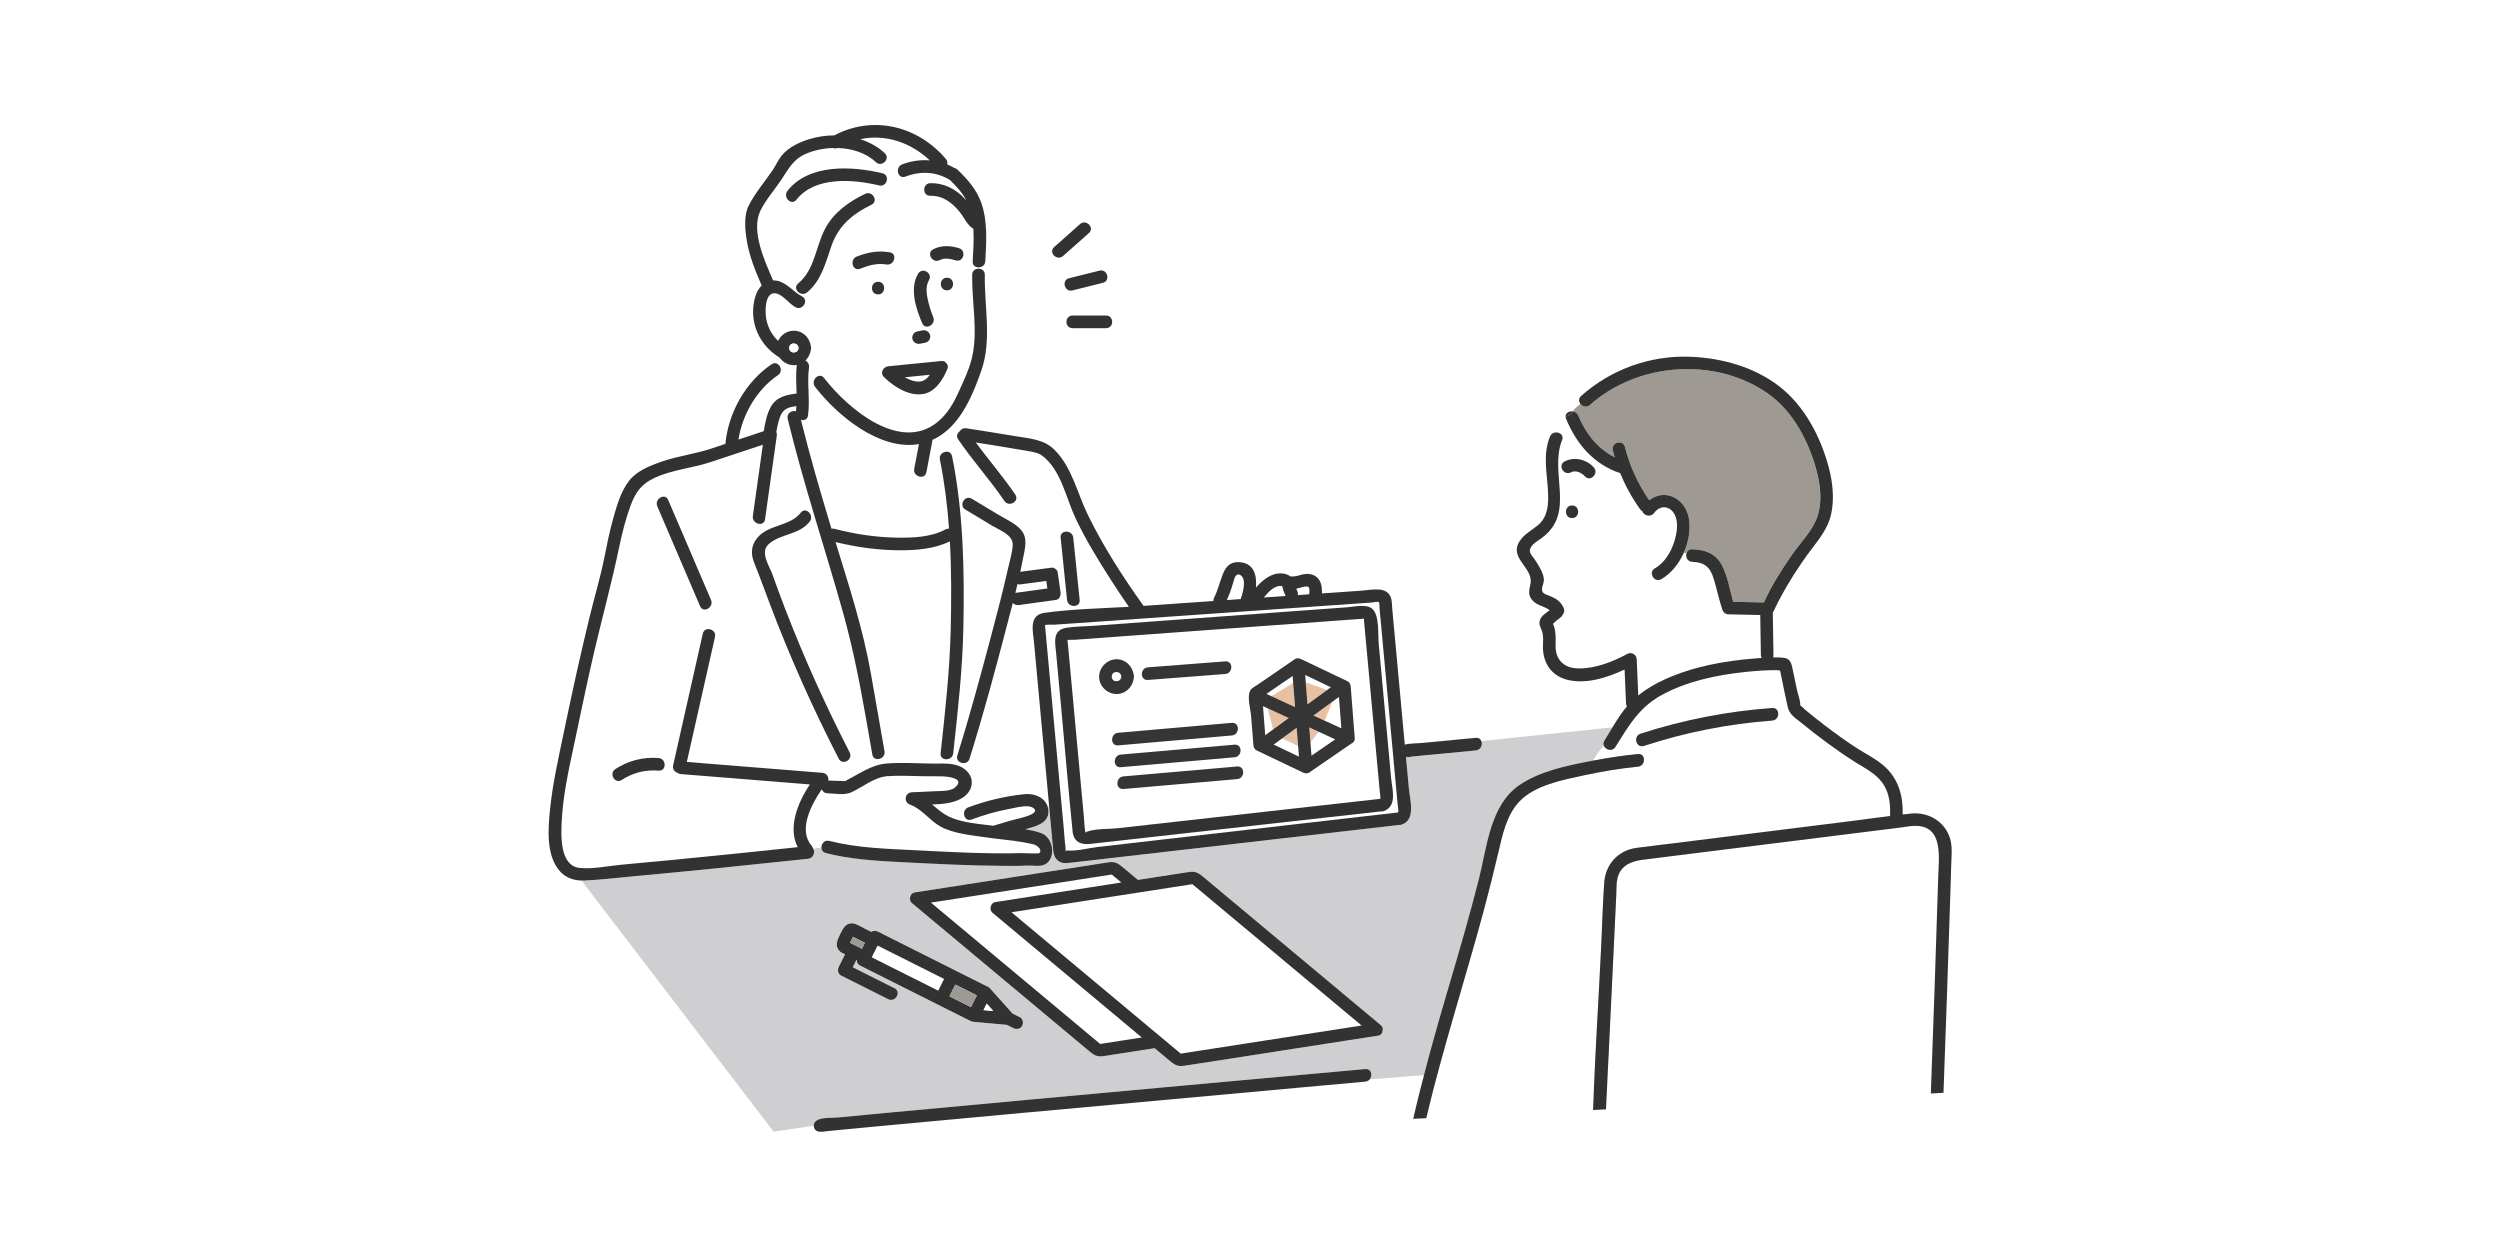 <svg width="300" height="150" viewBox="0 0 300 150" fill="none" xmlns="http://www.w3.org/2000/svg">
<rect width="300" height="150" fill="white"/>
<g clip-path="url(#clip0_1_1600)">
<path d="M119.083 109.519C118.669 109.173 118.871 108.338 119.416 108.254C123.241 107.661 127.066 107.068 130.888 106.472C132.112 106.282 133.337 106.091 134.561 105.899L133.415 104.942C132.577 105.073 131.736 105.202 130.898 105.333C124.503 106.325 118.106 107.32 111.711 108.312C112.208 108.729 112.708 109.145 113.205 109.562C119.477 114.801 125.748 120.037 132.019 125.275C132.857 125.144 133.698 125.015 134.536 124.884C135.361 124.755 136.19 124.626 137.015 124.5C137.008 124.495 137.002 124.49 136.995 124.482C131.024 119.496 125.053 114.508 119.083 109.522V109.519Z" fill="white"/>
<path d="M121.852 71.148C123.13 70.971 124.407 70.792 125.682 70.615C125.639 70.315 125.596 70.017 125.553 69.716C124.513 69.855 123.473 69.994 122.43 70.133C122.299 70.15 122.188 70.135 122.094 70.1C122.011 70.451 121.925 70.802 121.839 71.153C121.845 71.153 121.847 71.153 121.852 71.15V71.148Z" fill="white"/>
<path d="M101.423 93.743C101.165 93.773 101.266 93.887 101.423 93.743V93.743Z" fill="#9393A0"/>
<path d="M108.57 45.273C108.984 45.507 109.418 45.689 109.86 45.762C110.686 45.899 111.143 45.57 111.582 44.975L108.57 45.273Z" fill="white"/>
<path d="M154.278 71.514C154.127 71.211 154.001 70.895 153.93 70.562C153.92 70.516 153.864 70.385 153.857 70.33C153.781 70.332 153.579 70.307 153.523 70.314C152.789 70.398 152.158 71.097 151.655 71.695C152.529 71.635 153.402 71.574 154.278 71.511V71.514Z" fill="white"/>
<path d="M155.657 70.89C155.755 71.075 155.77 71.251 155.733 71.413C155.993 71.395 156.253 71.377 156.513 71.357C156.712 71.342 156.914 71.329 157.114 71.314C157.114 71.294 157.108 71.274 157.111 71.254C157.126 70.936 157.24 70.365 156.798 70.375C156.366 70.385 155.972 70.564 155.551 70.645C155.581 70.729 155.614 70.812 155.657 70.89Z" fill="white"/>
<path d="M119.204 99.088C119.845 98.898 120.486 98.706 121.125 98.512C121.973 98.257 123.109 98.098 123.884 97.661C124.584 97.267 124.038 96.82 123.425 96.762C122.645 96.689 121.66 96.974 120.895 97.118C119.423 97.394 118 97.82 116.598 98.343C116.03 98.555 115.667 98.075 115.684 97.598C115.061 97.623 114.483 97.838 113.877 97.994C115.427 98.739 117.532 98.878 119.204 99.09V99.088Z" fill="white"/>
<path d="M92.597 43.707C93.407 43.172 94.157 44.477 93.354 45.018C90.847 46.704 89.07 49.739 88.621 52.743C89.63 52.407 90.64 52.074 91.648 51.738C91.819 50.738 92.014 49.693 92.506 48.804C93.16 47.628 94.352 47.376 95.591 47.219C95.558 46.078 95.475 44.932 95.619 43.793C95.483 43.816 95.341 43.826 95.192 43.821C94.523 43.796 93.922 43.437 93.556 42.91C93.488 42.869 93.422 42.824 93.354 42.781C92.991 43.048 92.716 43.334 92.594 43.705L92.597 43.707Z" fill="white"/>
<path d="M116.725 31.36C116.798 30.092 116.889 28.759 116.805 27.456C116.104 27.06 115.687 26.086 115.2 25.477C114.286 24.334 113.162 23.453 111.635 23.493C110.984 23.511 110.769 22.839 110.989 22.387C110.572 22.377 110.148 22.412 109.764 22.412V23.927C108.191 23.253 106.22 22.38 104.735 23.442C105.041 23.771 105.094 24.321 104.579 24.571C102.339 25.657 100.643 27.05 99.792 29.456C99.073 31.496 98.593 33.649 96.848 35.088C96.603 35.29 96.323 35.311 96.083 35.225C96.04 35.28 95.998 35.338 95.96 35.399C96.053 35.457 96.147 35.515 96.242 35.563C97.111 36.01 96.343 37.318 95.477 36.871C94.715 36.477 93.897 35.285 93.056 35.194C91.761 35.056 91.809 37.361 91.941 38.179C92.115 39.277 92.637 40.203 93.382 40.908C93.713 40.196 94.432 39.686 95.26 39.686C96.346 39.686 97.146 40.504 97.305 41.516C97.326 41.589 97.336 41.668 97.331 41.756C97.336 41.844 97.323 41.923 97.305 41.996C97.227 42.488 97 42.932 96.659 43.261C96.932 43.415 97.141 43.708 97.088 44.094C96.826 46.007 97.232 47.941 96.967 49.862C96.899 50.352 96.487 50.486 96.116 50.373C97.171 54.672 98.419 58.921 99.694 63.162C99.721 63.256 99.752 63.352 99.779 63.445C99.885 63.422 100.002 63.422 100.13 63.455C102.582 64.091 105.094 64.478 107.628 64.515C109.557 64.543 111.723 64.475 113.458 63.531C113.607 63.45 113.753 63.425 113.889 63.437C113.685 60.64 113.344 57.863 112.791 55.149C112.71 54.758 112.912 54.46 113.19 54.311C112.867 53.725 112.453 53.195 111.935 52.763C111.915 52.773 111.898 52.783 111.877 52.791C111.877 52.847 111.875 52.907 111.862 52.968C111.627 54.202 111.393 55.437 111.158 56.671C110.976 57.628 109.517 57.222 109.696 56.267C109.885 55.275 110.075 54.283 110.262 53.294C105.573 54.111 100.471 49.88 97.803 46.431C97.214 45.669 98.277 44.591 98.873 45.361C101.741 49.07 108.343 54.705 112.915 50.272C113.836 49.38 114.468 48.28 114.99 47.123C115.578 45.828 116.217 44.518 116.576 43.134C117.409 39.918 116.593 36.265 116.649 32.975C116.664 32.137 117.78 32.021 118.085 32.624V31.776C117.699 32.306 116.667 32.175 116.715 31.367L116.725 31.36ZM110.168 32.852C110.663 32.011 111.973 32.773 111.476 33.617C110.984 34.455 111.226 35.566 111.456 36.452C111.562 36.863 111.693 37.27 111.839 37.669C111.88 37.775 112.057 38.206 111.981 38.035C112.37 38.921 111.064 39.691 110.673 38.8C109.908 37.058 109.123 34.624 110.168 32.852ZM110.029 39.782C110.244 39.739 110.459 39.696 110.673 39.65C111.09 39.567 111.471 39.767 111.605 40.181C111.723 40.552 111.466 41.034 111.075 41.112C110.86 41.155 110.645 41.198 110.431 41.243C110.014 41.327 109.633 41.127 109.499 40.713C109.378 40.342 109.638 39.86 110.029 39.782ZM102.814 30.789C104.147 30.266 105.351 30.047 106.775 30.279C107.737 30.436 107.325 31.895 106.371 31.741C105.233 31.556 104.268 31.839 103.215 32.251C102.307 32.607 101.915 31.142 102.811 30.789H102.814ZM105.369 33.813C106.346 33.813 106.343 35.328 105.369 35.328C104.394 35.328 104.394 33.813 105.369 33.813ZM113.685 44.283C113.137 45.598 112.193 47.123 110.65 47.305C108.972 47.502 107.217 46.376 106.073 45.248C105.571 44.753 105.985 44.016 106.608 43.955C108.724 43.745 110.84 43.536 112.955 43.326C113.246 43.298 113.448 43.415 113.564 43.594C113.733 43.753 113.809 43.99 113.688 44.286L113.685 44.283ZM113.635 34.841C112.657 34.841 112.66 33.326 113.635 33.326C114.609 33.326 114.609 34.841 113.635 34.841ZM114.68 31.241C114.059 31.052 113.364 30.905 112.756 31.213C111.887 31.655 111.123 30.347 111.991 29.905C112.978 29.403 114.043 29.464 115.081 29.779C116.013 30.062 115.614 31.524 114.677 31.241H114.68Z" fill="white"/>
<path d="M95.78 34.016C97.77 32.372 97.861 29.653 98.992 27.487C100.032 25.493 101.837 24.22 103.816 23.261C104.177 23.084 104.521 23.208 104.738 23.44C106.22 22.377 108.194 23.251 109.767 23.925V22.41C110.153 22.41 110.575 22.375 110.991 22.385C111.1 22.16 111.314 21.986 111.638 21.976C113.215 21.935 114.586 22.619 115.679 23.733C115.785 23.841 115.889 23.955 115.99 24.071C115.5 23.137 114.783 22.355 114.016 21.612C112.382 20.577 110.441 20.491 108.658 21.188C107.75 21.544 107.358 20.08 108.255 19.726C109.315 19.312 110.459 19.148 111.577 19.242C109.269 17.058 106.225 16.058 103.226 16.699C104.331 17.048 105.354 17.601 106.182 18.381C106.891 19.052 105.818 20.12 105.111 19.451C103.922 18.328 102.216 17.8 100.494 17.755C100.305 17.83 100.12 17.823 99.964 17.755C98.747 17.79 97.548 18.06 96.538 18.53C95.129 19.186 94.546 20.41 93.718 21.632C92.925 22.806 91.877 24 91.259 25.273C90.087 27.681 91.766 31.309 92.733 33.546C92.748 33.581 92.756 33.617 92.766 33.652C94.043 33.579 94.932 34.743 95.96 35.394C95.998 35.334 96.04 35.276 96.083 35.22C95.594 35.046 95.273 34.43 95.778 34.013L95.78 34.016ZM94.498 22.9C97.078 19.623 102.264 19.923 105.894 20.792C106.843 21.019 106.439 22.478 105.493 22.253C102.365 21.506 97.805 21.133 95.568 23.97C94.965 24.735 93.9 23.657 94.498 22.9Z" fill="white"/>
<path d="M114.091 75.591C114.177 72.087 114.187 68.514 113.991 64.957C112.173 65.863 110.024 66.03 108.027 66.03C105.419 66.03 102.806 65.664 100.272 65.045C101.872 70.251 103.579 75.49 104.518 80.844C105.061 83.945 105.606 87.045 106.149 90.143C106.222 90.564 105.977 90.88 105.667 91.016C105.702 91.248 105.715 91.483 105.717 91.716C105.917 91.675 106.121 91.64 106.333 91.622C108.189 91.466 110.103 91.615 111.963 91.627C112.372 91.63 112.804 91.617 113.233 91.625C113.274 91.44 113.306 91.264 113.344 91.079C113.059 91.004 112.837 90.776 112.877 90.385C113.41 85.475 113.965 80.526 114.086 75.586L114.091 75.591Z" fill="white"/>
<path d="M97.656 135.081C97.661 134.715 97.896 134.483 98.212 134.352C98.855 134.081 99.88 134.165 100.559 134.099C102.511 133.91 104.46 133.725 106.412 133.544C118.164 132.443 129.916 131.373 141.67 130.302C149.057 129.628 156.447 128.956 163.837 128.287C164.498 128.227 164.702 128.906 164.468 129.376C164.44 129.431 164.407 129.484 164.367 129.532L199.949 126.702V86.606L177.76 88.924C177.937 89.355 177.714 90.002 177.096 90.06C175.127 90.244 173.16 90.428 171.193 90.62C170.595 90.678 169.997 90.736 169.396 90.797C169.179 90.82 168.525 90.994 168.994 90.784C168.898 90.827 168.805 90.845 168.717 90.852C168.833 92.102 168.946 93.354 169.062 94.604C169.189 95.975 169.939 98.396 168.184 98.964C168.083 98.997 167.99 99.004 167.901 98.999C167.666 99.027 167.429 99.052 167.194 99.08C156.018 100.365 144.841 101.65 133.665 102.935C131.946 103.132 130.226 103.332 128.507 103.528C127.989 103.589 127.517 103.657 127.04 103.344C126.442 102.953 126.407 102.289 126.348 101.655C126.197 100.024 126.048 98.393 125.897 96.763C125.838 96.785 125.785 96.803 125.732 96.818C125.78 96.977 125.808 97.146 125.816 97.331C125.876 98.853 124.172 99.171 123.041 99.519C123.041 99.519 123.039 99.519 123.036 99.519C123.7 99.62 124.346 99.757 124.942 99.971C125.783 100.274 126.23 101.158 126.265 102.019C126.298 102.834 125.899 103.682 125.036 103.857C124.458 103.973 123.794 103.829 123.198 103.867C122.185 103.93 121.16 103.902 120.145 103.897C116.083 103.877 112.029 103.647 107.974 103.445C104.985 103.296 102.029 103.104 99.113 102.367C98.732 102.271 98.573 101.976 98.578 101.673C98.252 101.718 97.924 101.781 97.606 101.837C97.84 102.261 97.628 102.981 96.977 103.051C89.948 103.804 82.915 104.523 75.876 105.167C73.97 105.341 72.049 105.576 70.138 105.662C70.017 105.667 69.898 105.667 69.779 105.662L92.832 135.798L97.661 135.084L97.656 135.081ZM109.749 107.093C113.574 106.5 117.399 105.907 121.221 105.311C125.149 104.7 129.075 104.081 133.003 103.481C133.753 103.367 134.127 103.566 134.687 104.036C135.306 104.553 135.927 105.071 136.545 105.589C138.588 105.27 140.628 104.952 142.67 104.642C143.42 104.528 143.794 104.728 144.354 105.197C145.495 106.149 146.634 107.101 147.775 108.055C153.746 113.041 159.716 118.03 165.687 123.016C165.945 123.231 165.982 123.498 165.897 123.73C165.871 123.996 165.705 124.228 165.354 124.281C161.529 124.874 157.704 125.467 153.882 126.063C149.954 126.674 146.028 127.293 142.1 127.894C141.35 128.007 140.976 127.808 140.416 127.338L138.558 125.786C136.515 126.104 134.475 126.422 132.433 126.732C131.683 126.846 131.309 126.646 130.749 126.177C129.608 125.225 128.469 124.273 127.328 123.319C121.357 118.333 115.387 113.344 109.416 108.358C109.002 108.012 109.204 107.177 109.749 107.093ZM100.819 112.115C101.125 111.504 101.428 110.784 102.251 110.804C102.753 110.817 103.306 111.203 103.74 111.423C104.008 111.557 104.276 111.691 104.541 111.824C104.776 111.67 105.104 111.67 105.356 111.797C108.467 113.359 111.579 114.92 114.69 116.482C115.927 117.103 117.166 117.724 118.403 118.345C118.504 118.368 118.605 118.424 118.699 118.507C118.762 118.552 118.815 118.606 118.855 118.669C119.739 119.656 120.62 120.64 121.504 121.627C121.799 121.776 122.092 121.923 122.387 122.072C122.766 122.261 122.842 122.764 122.66 123.107C122.461 123.483 121.978 123.556 121.625 123.38C121.357 123.246 121.09 123.112 120.822 122.978C119.497 122.859 118.174 122.741 116.848 122.622C116.818 122.62 116.79 122.61 116.762 122.605C116.659 122.592 116.558 122.564 116.467 122.519C115.159 121.862 113.852 121.206 112.544 120.549C109.433 118.987 106.321 117.427 103.21 115.864C102.92 115.717 102.814 115.478 102.829 115.235C102.806 115.225 102.784 115.212 102.761 115.202L102.324 116.071C103.998 116.911 105.669 117.75 107.343 118.59C108.217 119.027 107.447 120.335 106.578 119.898C104.695 118.951 102.809 118.007 100.926 117.06C100.542 116.869 100.479 116.371 100.653 116.025C100.905 115.525 101.155 115.023 101.408 114.523C101.274 114.455 101.14 114.389 101.004 114.321C100.888 114.263 100.802 114.187 100.739 114.104C100.14 113.518 100.486 112.771 100.817 112.115H100.819Z" fill="#CFCFD1"/>
<path d="M124.031 101.317C122.499 100.946 120.895 100.802 119.32 100.61C119.237 100.615 119.161 100.602 119.09 100.582C118.813 100.547 118.537 100.512 118.262 100.471C116.523 100.216 114.427 100.034 112.86 99.178C111.557 98.467 110.63 97.063 109.219 96.555C108.409 96.265 108.555 95.119 109.421 95.069C110.272 95.018 111.128 95.008 111.978 94.952C112.65 94.907 114.011 94.983 114.561 94.528C116.005 93.337 113.526 93.16 112.95 93.155C112.213 93.147 111.476 93.145 110.741 93.14C109.353 93.13 107.926 93.031 106.54 93.132C104.856 93.256 103.624 94.412 102.142 95.079C101.309 95.452 100.196 95.212 99.295 95.187C98.939 95.177 98.712 94.968 98.618 94.707C97.32 96.581 95.783 99.6 97.376 101.451C97.457 101.544 97.51 101.643 97.538 101.744C97.56 101.771 97.581 101.804 97.598 101.834C97.919 101.779 98.247 101.716 98.57 101.67C98.578 101.223 98.944 100.761 99.509 100.903C102.928 101.766 106.404 101.847 109.903 102.026C114.104 102.241 118.323 102.478 122.529 102.37C122.706 102.365 124.614 102.463 124.715 102.365C125.172 101.898 124.288 101.38 124.026 101.317H124.031Z" fill="white"/>
<path d="M149.257 69.698C149.214 69.284 148.772 68.661 148.328 69.06C148.136 69.231 148.053 69.696 147.979 69.933C147.843 70.37 147.714 70.807 147.548 71.233C147.447 71.493 147.336 71.751 147.222 72.006C147.777 71.968 148.335 71.928 148.891 71.89C149.118 71.19 149.333 70.436 149.257 69.698Z" fill="white"/>
<path d="M163.824 129.506L164.465 129.373C164.703 128.903 164.496 128.224 163.834 128.285C156.444 128.954 149.057 129.628 141.668 130.299C129.913 131.372 118.161 132.44 106.409 133.541C104.458 133.723 102.506 133.907 100.557 134.096C99.878 134.162 98.855 134.081 98.209 134.349C97.891 134.482 97.656 134.715 97.654 135.078C97.654 135.232 97.689 135.359 97.75 135.465C97.926 135.765 98.31 135.869 98.638 135.778C98.631 135.788 98.621 135.8 98.613 135.81C98.469 135.871 98.661 135.803 98.931 135.775C99.378 135.73 99.827 135.684 100.274 135.639C101.877 135.482 103.483 135.331 105.086 135.179C110.289 134.69 115.493 134.21 120.696 133.733C132.38 132.657 144.064 131.594 155.748 130.531C158.441 130.287 161.138 130.042 163.832 129.797C164.14 129.769 164.349 129.592 164.463 129.37L163.821 129.504L163.824 129.506Z" fill="#323232"/>
<path d="M109.499 40.713C109.633 41.125 110.014 41.327 110.431 41.243C110.645 41.2 110.86 41.157 111.075 41.112C111.463 41.034 111.723 40.552 111.605 40.181C111.471 39.769 111.09 39.567 110.673 39.65C110.458 39.693 110.244 39.736 110.029 39.782C109.641 39.86 109.38 40.342 109.499 40.713Z" fill="#323232"/>
<path d="M115.081 29.782C114.044 29.466 112.978 29.406 111.991 29.908C111.123 30.35 111.887 31.657 112.756 31.216C113.362 30.908 114.059 31.054 114.68 31.244C115.614 31.529 116.013 30.067 115.084 29.782H115.081Z" fill="#323232"/>
<path d="M113.635 34.841C114.609 34.841 114.612 33.326 113.635 33.326C112.657 33.326 112.657 34.841 113.635 34.841Z" fill="#323232"/>
<path d="M106.773 30.276C105.349 30.044 104.144 30.266 102.811 30.786C101.913 31.137 102.304 32.604 103.215 32.248C104.268 31.837 105.233 31.551 106.371 31.738C107.326 31.892 107.735 30.433 106.775 30.276H106.773Z" fill="#323232"/>
<path d="M105.369 33.813C104.394 33.813 104.392 35.328 105.369 35.328C106.346 35.328 106.346 33.813 105.369 33.813Z" fill="#323232"/>
<path d="M106.073 45.245C107.217 46.376 108.972 47.502 110.65 47.302C112.193 47.12 113.137 45.596 113.685 44.28C113.809 43.985 113.73 43.748 113.561 43.589C113.445 43.409 113.246 43.293 112.953 43.321C110.837 43.531 108.722 43.74 106.606 43.95C105.982 44.01 105.568 44.747 106.071 45.242L106.073 45.245ZM109.863 45.762C109.421 45.689 108.984 45.51 108.573 45.273L111.585 44.975C111.145 45.57 110.688 45.899 109.863 45.762Z" fill="#323232"/>
<path d="M73.841 92.289C73.028 92.819 73.786 94.132 74.606 93.597C75.957 92.718 77.426 92.349 79.032 92.478C80.004 92.556 79.999 91.042 79.032 90.963C77.189 90.814 75.391 91.279 73.841 92.286V92.289Z" fill="#323232"/>
<path d="M129.56 71.991C129.305 69.499 129.047 67.01 128.792 64.518C128.694 63.558 127.177 63.548 127.278 64.518C127.533 67.01 127.79 69.499 128.045 71.991C128.143 72.95 129.661 72.96 129.56 71.991Z" fill="#323232"/>
<path d="M97.161 62.592C97.755 61.831 96.689 60.751 96.091 61.521C94.776 63.208 92.173 62.9 90.83 64.596C90.103 65.512 90.088 66.53 90.519 67.583C91.15 69.123 91.708 70.688 92.296 72.248C94.713 78.671 97.51 84.947 100.65 91.049C101.097 91.915 102.405 91.15 101.958 90.284C99.095 84.72 96.515 79.014 94.263 73.175C93.723 71.773 93.2 70.367 92.698 68.951C92.304 67.848 91.15 66.262 92.261 65.278C93.705 64.003 95.892 64.22 97.161 62.592Z" fill="#323232"/>
<path d="M122.418 63.472C121.718 62.751 120.693 62.298 119.843 61.789C118.767 61.142 117.689 60.493 116.614 59.847C115.775 59.342 115.013 60.653 115.849 61.155C116.924 61.801 118.002 62.45 119.078 63.096C119.949 63.621 121.562 64.177 121.526 65.366C121.501 66.265 121.173 67.267 120.981 68.138C120.406 70.723 119.736 73.288 119.057 75.848C117.745 80.799 116.412 85.755 114.882 90.645C114.589 91.577 116.053 91.975 116.343 91.049C118.025 85.671 119.489 80.216 120.91 74.765C121.12 73.96 121.332 73.154 121.537 72.349C121.703 72.533 121.951 72.652 122.254 72.609C123.746 72.402 125.24 72.192 126.732 71.986C127.171 71.925 127.313 71.412 127.262 71.054C127.149 70.261 127.035 69.466 126.922 68.673C126.881 68.383 126.487 68.077 126.192 68.118L122.433 68.618C122.549 68.088 122.66 67.557 122.761 67.025C122.998 65.78 123.417 64.508 122.418 63.475V63.472ZM122.433 70.13C123.473 69.991 124.513 69.852 125.556 69.713C125.599 70.014 125.642 70.312 125.684 70.612C124.407 70.789 123.13 70.968 121.855 71.145C121.85 71.145 121.847 71.145 121.842 71.147C121.928 70.796 122.014 70.445 122.097 70.095C122.193 70.13 122.302 70.145 122.433 70.127V70.13Z" fill="#323232"/>
<path d="M118.174 32.97C118.174 32.834 118.146 32.718 118.096 32.62C117.79 32.019 116.674 32.132 116.659 32.97C116.603 36.263 117.419 39.913 116.586 43.129C116.227 44.513 115.589 45.821 115 47.118C114.475 48.277 113.844 49.375 112.925 50.267C108.35 54.7 101.751 49.065 98.883 45.356C98.287 44.586 97.222 45.664 97.813 46.427C100.481 49.878 105.584 54.109 110.272 53.288C110.082 54.281 109.893 55.273 109.706 56.263C109.524 57.214 110.984 57.623 111.168 56.666C111.403 55.432 111.638 54.197 111.872 52.963C111.885 52.902 111.887 52.842 111.887 52.786C111.908 52.779 111.925 52.768 111.946 52.758C112.4 52.546 112.849 52.284 113.286 51.948C113.627 51.688 113.94 51.398 114.235 51.09C114.089 50.953 113.943 50.817 113.809 50.683C113.945 50.819 114.089 50.953 114.235 51.09C115.955 49.289 116.964 46.737 117.765 44.455C119.037 40.819 118.113 36.735 118.179 32.968L118.174 32.97Z" fill="#323232"/>
<path d="M126.26 102.016C126.227 101.155 125.778 100.272 124.937 99.969C124.344 99.754 123.695 99.618 123.031 99.517C123.031 99.517 123.034 99.517 123.036 99.517C124.167 99.168 125.869 98.85 125.811 97.328C125.803 97.144 125.775 96.975 125.727 96.816C125.467 96.889 125.245 96.891 124.909 96.891C125.243 96.891 125.467 96.891 125.727 96.816C125.389 95.682 124.104 95.185 122.973 95.298C120.645 95.531 118.383 96.068 116.194 96.884C115.849 97.013 115.695 97.305 115.682 97.598C115.892 97.591 116.106 97.601 116.326 97.646C116.104 97.601 115.889 97.591 115.682 97.598C115.664 98.075 116.03 98.555 116.596 98.343C117.997 97.82 119.423 97.396 120.893 97.118C121.658 96.975 122.64 96.689 123.422 96.763C124.033 96.821 124.581 97.267 123.882 97.661C123.107 98.098 121.971 98.257 121.123 98.512C120.481 98.707 119.843 98.896 119.201 99.088C117.53 98.876 115.424 98.737 113.874 97.992C113.703 97.909 113.539 97.823 113.382 97.724C112.832 97.381 112.344 96.954 111.852 96.538C113.223 96.502 114.622 96.356 115.631 95.647C116.591 94.973 116.97 93.741 116.222 92.766C115.483 91.802 114.364 91.645 113.238 91.627C113.19 91.85 113.135 92.079 113.046 92.342C113.135 92.082 113.19 91.85 113.238 91.627C112.809 91.62 112.38 91.635 111.968 91.63C110.108 91.617 108.194 91.468 106.338 91.625C106.124 91.643 105.922 91.678 105.722 91.718C105.722 91.842 105.725 91.966 105.725 92.09C105.725 91.966 105.725 91.842 105.722 91.718C104.826 91.903 104.046 92.294 103.215 92.743C102.766 92.986 102.319 93.236 101.872 93.486C101.754 93.551 101.549 93.637 101.438 93.731C100.761 93.708 100.082 93.693 99.406 93.672C99.461 93.263 99.222 92.781 98.689 92.738C93.266 92.304 87.843 91.867 82.42 91.433C83.546 86.434 84.672 81.436 85.798 76.437C86.013 75.488 84.551 75.081 84.336 76.033C83.15 81.302 81.963 86.571 80.777 91.84C80.676 92.284 80.943 92.605 81.274 92.728C81.385 92.817 81.526 92.877 81.698 92.89C86.858 93.304 92.019 93.718 97.179 94.132C95.727 96.311 94.516 99.312 95.725 101.66C90.678 102.198 85.631 102.713 80.58 103.203C78.578 103.397 76.576 103.587 74.571 103.766C72.975 103.91 71.158 104.316 69.56 104.15C67.136 103.897 67.323 100.204 67.411 98.482C67.565 95.462 68.222 92.483 68.85 89.535C69.658 85.755 70.421 81.971 71.304 78.207C72.281 74.051 73.405 69.933 74.278 65.758C74.639 64.036 75.061 62.312 75.674 60.66C76.275 59.047 76.982 58.065 78.562 57.338C80.713 56.348 83.054 56.187 85.263 55.452C87.356 54.758 89.451 54.064 91.544 53.367C91.143 56.217 90.741 59.07 90.342 61.92C90.209 62.875 91.668 63.286 91.804 62.322C92.276 58.969 92.748 55.616 93.218 52.264C93.241 52.099 93.215 51.951 93.157 51.822C93.266 51.211 93.392 50.595 93.604 50.022C93.965 49.05 94.614 48.86 95.571 48.737C95.558 48.941 95.538 49.143 95.513 49.348C95.02 49.209 94.364 49.603 94.523 50.262C96.419 58.106 98.994 65.758 101.168 73.526C102.347 77.742 103.162 81.898 103.917 86.2C104.172 87.649 104.425 89.098 104.68 90.547C104.773 91.082 105.268 91.191 105.659 91.019C105.601 90.618 105.475 90.219 105.21 89.817C105.477 90.219 105.601 90.618 105.659 91.019C105.97 90.883 106.215 90.567 106.141 90.145C105.599 87.045 105.053 83.945 104.511 80.847C103.571 75.493 101.865 70.251 100.264 65.048C102.796 65.667 105.412 66.033 108.02 66.033C110.017 66.033 112.168 65.864 113.983 64.96C114.18 68.515 114.167 72.089 114.084 75.594C113.963 80.534 113.407 85.483 112.875 90.393C112.832 90.784 113.054 91.011 113.342 91.087C113.392 90.85 113.45 90.605 113.544 90.327C113.45 90.608 113.392 90.852 113.342 91.087C113.766 91.198 114.329 90.966 114.389 90.393C114.93 85.407 115.5 80.375 115.604 75.356C115.743 68.525 115.616 61.468 114.248 54.748C114.134 54.185 113.581 54.096 113.185 54.311C113.637 55.134 113.915 56.066 114.046 57C113.912 56.066 113.637 55.134 113.185 54.311C112.907 54.46 112.708 54.758 112.786 55.149C113.339 57.863 113.682 60.64 113.884 63.438C113.748 63.425 113.602 63.45 113.453 63.531C111.718 64.473 109.552 64.543 107.623 64.516C105.089 64.478 102.577 64.091 100.125 63.455C99.996 63.422 99.88 63.422 99.774 63.445C99.747 63.352 99.716 63.256 99.689 63.162C98.414 58.923 97.169 54.675 96.111 50.373C96.482 50.486 96.894 50.352 96.962 49.863C97.227 47.944 96.82 46.008 97.083 44.094C97.136 43.71 96.929 43.415 96.654 43.261C96.992 42.933 97.222 42.488 97.3 41.996C97.32 41.923 97.331 41.844 97.326 41.756C97.331 41.668 97.318 41.59 97.3 41.516C97.141 40.504 96.341 39.686 95.255 39.686C94.427 39.686 93.708 40.193 93.377 40.908C92.632 40.203 92.11 39.277 91.935 38.179C91.804 37.363 91.756 35.056 93.051 35.195C93.892 35.285 94.707 36.475 95.472 36.871C96.338 37.318 97.103 36.01 96.237 35.563C96.141 35.513 96.048 35.457 95.955 35.399C94.927 34.745 94.038 33.584 92.761 33.657C92.751 33.622 92.743 33.587 92.728 33.551C91.761 31.314 90.082 27.686 91.254 25.278C91.875 24.003 92.92 22.811 93.713 21.637C94.538 20.413 95.121 19.191 96.533 18.535C97.543 18.065 98.742 17.795 99.959 17.76C100.115 17.825 100.297 17.835 100.489 17.76C102.213 17.805 103.917 18.335 105.106 19.456C105.816 20.125 106.889 19.055 106.177 18.386C105.349 17.603 104.326 17.053 103.22 16.704C106.22 16.063 109.264 17.063 111.572 19.247C110.451 19.153 109.31 19.317 108.249 19.731C107.351 20.082 107.742 21.549 108.653 21.193C110.436 20.496 112.38 20.582 114.011 21.617C114.776 22.362 115.495 23.142 115.985 24.076C115.884 23.96 115.78 23.849 115.674 23.738C114.581 22.625 113.21 21.943 111.632 21.981C111.309 21.988 111.095 22.163 110.986 22.39C111.66 22.407 112.322 22.549 112.791 23.172C112.324 22.549 111.663 22.407 110.986 22.39C110.767 22.844 110.979 23.513 111.632 23.496C113.16 23.458 114.283 24.339 115.197 25.48C115.685 26.088 116.101 27.063 116.803 27.459C116.886 28.764 116.795 30.095 116.722 31.362C116.677 32.17 117.707 32.304 118.093 31.771C118.171 31.663 118.227 31.526 118.237 31.362C118.368 29.07 118.532 26.558 117.757 24.349C117.192 22.741 116.101 21.509 114.887 20.347C114.773 20.239 114.649 20.178 114.523 20.153C114.248 19.994 113.963 19.855 113.67 19.736C113.718 19.522 113.68 19.285 113.501 19.072C110.133 15.099 104.75 13.786 100.12 16.245C99.095 16.252 98.078 16.404 97.146 16.687C95.924 17.06 94.619 17.664 93.799 18.676C93.387 19.181 93.12 19.82 92.751 20.368C91.804 21.771 90.602 23.172 89.837 24.682C89.234 25.874 89.408 27.616 89.615 28.881C89.923 30.756 90.65 32.524 91.4 34.258C90.701 34.947 90.441 36.093 90.383 37.03C90.234 39.418 91.456 41.559 93.354 42.784C93.435 42.726 93.518 42.665 93.607 42.607C93.518 42.665 93.435 42.723 93.354 42.784C93.422 42.827 93.488 42.872 93.556 42.912C93.922 43.438 94.523 43.796 95.192 43.824C95.339 43.829 95.483 43.819 95.619 43.796C95.475 44.935 95.558 46.081 95.591 47.222C94.354 47.379 93.16 47.631 92.506 48.807C92.014 49.694 91.819 50.741 91.648 51.741C90.638 52.077 89.628 52.41 88.621 52.746C89.07 49.742 90.847 46.707 93.354 45.02C94.157 44.48 93.405 43.172 92.597 43.71C92.597 43.71 92.592 43.71 92.592 43.713C89.464 45.818 87.401 49.537 87.043 53.268C86.475 53.458 85.909 53.645 85.341 53.834C83.387 54.483 81.337 54.718 79.383 55.397C77.997 55.879 76.444 56.49 75.505 57.676C74.46 58.999 73.963 60.857 73.521 62.453C73.109 63.937 72.817 65.442 72.513 66.952C72.044 69.3 71.34 71.62 70.772 73.948C69.638 78.593 68.618 83.258 67.646 87.939C67.025 90.938 66.338 93.925 66.02 96.977C65.775 99.333 65.472 102.675 67.222 104.586C67.901 105.326 68.805 105.639 69.769 105.664C69.888 105.667 70.007 105.667 70.128 105.664C72.041 105.579 73.96 105.344 75.866 105.17C82.905 104.523 89.938 103.806 96.967 103.054C97.618 102.983 97.83 102.264 97.596 101.84C97.26 101.895 96.934 101.943 96.631 101.943C96.934 101.943 97.26 101.898 97.596 101.84C97.578 101.807 97.558 101.776 97.535 101.749C97.505 101.648 97.452 101.549 97.373 101.456C95.78 99.605 97.318 96.586 98.616 94.713C98.712 94.973 98.936 95.182 99.292 95.192C100.193 95.218 101.307 95.457 102.14 95.084C103.622 94.417 104.856 93.261 106.538 93.137C107.924 93.034 109.348 93.135 110.739 93.145C111.476 93.15 112.213 93.155 112.948 93.16C113.523 93.165 116.003 93.342 114.559 94.533C114.008 94.988 112.647 94.912 111.976 94.957C111.125 95.013 110.269 95.023 109.418 95.074C108.552 95.127 108.406 96.27 109.216 96.561C110.628 97.066 111.554 98.472 112.857 99.184C114.425 100.039 116.52 100.221 118.26 100.476C118.535 100.517 118.81 100.552 119.088 100.587C119.158 100.608 119.234 100.62 119.317 100.615C120.893 100.807 122.496 100.951 124.028 101.322C124.291 101.385 125.175 101.903 124.718 102.37C124.619 102.471 122.708 102.37 122.531 102.375C118.325 102.483 114.104 102.246 109.906 102.031C106.407 101.852 102.928 101.774 99.512 100.908C98.949 100.767 98.58 101.229 98.573 101.675C98.568 101.978 98.727 102.274 99.108 102.37C102.024 103.107 104.98 103.299 107.969 103.448C112.024 103.65 116.078 103.879 120.14 103.9C121.155 103.905 122.18 103.932 123.193 103.869C123.789 103.831 124.453 103.975 125.031 103.859C125.894 103.685 126.293 102.839 126.26 102.021V102.016ZM94.707 41.756C94.707 41.034 95.78 41.042 95.821 41.756C95.783 42.471 94.707 42.476 94.707 41.756ZM101.423 93.743C101.165 93.773 101.266 93.887 101.423 93.743V93.743Z" fill="#323232"/>
<path d="M85.321 71.986C83.609 67.989 81.895 63.993 80.183 59.996C79.799 59.102 78.494 59.873 78.876 60.761C80.587 64.758 82.301 68.754 84.013 72.751C84.397 73.644 85.702 72.874 85.321 71.986Z" fill="#323232"/>
<path d="M104.604 114.874C107.265 116.21 109.926 117.545 112.587 118.881C112.822 118.411 113.056 117.944 113.294 117.474C110.633 116.139 107.972 114.803 105.311 113.468C105.076 113.937 104.841 114.404 104.604 114.874Z" fill="white"/>
<path d="M103.208 115.863C106.318 117.426 109.431 118.986 112.541 120.549C113.849 121.206 115.157 121.862 116.465 122.518C116.556 122.564 116.657 122.592 116.76 122.604C116.79 122.609 116.816 122.619 116.846 122.622C118.171 122.741 119.494 122.859 120.82 122.978C121.087 123.112 121.355 123.245 121.622 123.379C121.976 123.556 122.458 123.485 122.658 123.107C122.839 122.763 122.764 122.261 122.385 122.071C122.09 121.923 121.797 121.776 121.501 121.627C120.618 120.64 119.737 119.655 118.853 118.668C118.813 118.608 118.76 118.552 118.696 118.507C118.603 118.421 118.502 118.368 118.401 118.345C117.164 117.724 115.924 117.103 114.687 116.482C111.577 114.919 108.464 113.359 105.354 111.796C105.101 111.67 104.773 111.67 104.538 111.824C104.271 111.69 104.003 111.556 103.738 111.423C103.301 111.203 102.751 110.817 102.249 110.804C101.428 110.784 101.125 111.503 100.817 112.114C100.489 112.771 100.14 113.518 100.739 114.104C100.799 114.187 100.885 114.263 101.004 114.321C101.138 114.389 101.272 114.455 101.408 114.523C101.155 115.023 100.905 115.525 100.653 116.025C100.479 116.373 100.539 116.868 100.926 117.06C102.809 118.007 104.695 118.951 106.578 119.898C107.447 120.335 108.214 119.027 107.343 118.59C105.669 117.749 103.998 116.911 102.324 116.07L102.761 115.202C102.784 115.212 102.806 115.225 102.829 115.235C102.814 115.477 102.92 115.717 103.21 115.863H103.208ZM117.217 119.443C116.982 119.913 116.747 120.38 116.51 120.85C115.652 120.42 114.796 119.989 113.938 119.56C114.172 119.09 114.407 118.623 114.644 118.153C115.503 118.582 116.359 119.014 117.217 119.443ZM118.409 120.438C118.671 120.731 118.934 121.024 119.196 121.317C118.805 121.281 118.414 121.246 118.02 121.211C118.149 120.953 118.28 120.696 118.409 120.436V120.438ZM112.587 118.88C109.926 117.545 107.265 116.209 104.604 114.874C104.839 114.404 105.074 113.937 105.311 113.468C107.972 114.803 110.633 116.139 113.294 117.474C113.059 117.944 112.824 118.411 112.587 118.88ZM102.332 112.473C102.337 112.46 102.344 112.443 102.357 112.425C102.382 112.435 102.403 112.443 102.413 112.448C102.87 112.677 103.327 112.907 103.786 113.137C103.667 113.374 103.549 113.609 103.43 113.846C102.955 113.609 102.478 113.369 102.004 113.129C102.004 113.124 102.009 113.117 102.011 113.112C102.115 112.905 102.259 112.69 102.334 112.47L102.332 112.473Z" fill="#323232"/>
<path d="M116.51 120.85C116.745 120.38 116.98 119.913 117.217 119.443C116.359 119.014 115.503 118.583 114.644 118.153C114.41 118.623 114.175 119.09 113.938 119.56C114.796 119.989 115.652 120.42 116.51 120.85Z" fill="#9E9A93"/>
<path d="M118.409 120.438C118.28 120.695 118.149 120.953 118.02 121.213C118.411 121.248 118.802 121.284 119.196 121.319C118.934 121.026 118.671 120.733 118.409 120.441V120.438Z" fill="white"/>
<path d="M103.427 113.847C103.546 113.609 103.665 113.375 103.783 113.137C103.326 112.907 102.87 112.678 102.41 112.448C102.4 112.443 102.38 112.435 102.355 112.425C102.344 112.443 102.334 112.458 102.329 112.473C102.256 112.693 102.112 112.907 102.006 113.115C102.004 113.12 102.001 113.125 101.999 113.132C102.473 113.372 102.95 113.609 103.425 113.849L103.427 113.847Z" fill="#9E9A93"/>
<path d="M167.722 96.518L166.187 79.898C165.975 77.591 165.76 75.283 165.548 72.975C165.531 72.779 165.566 72.43 165.48 72.251C165.48 72.246 165.48 72.246 165.475 72.241C165.255 72.178 164.809 72.294 164.599 72.309C153.794 73.064 142.986 73.819 132.18 74.574C130.287 74.705 128.393 74.839 126.5 74.97C126.311 74.983 125.528 74.914 125.382 75.048C125.419 75.015 125.447 75.48 125.462 75.652C125.942 80.85 126.422 86.045 126.901 91.244C127.156 93.993 127.409 96.74 127.664 99.489C127.732 100.234 127.767 100.989 127.871 101.728C127.878 101.776 127.871 102.031 127.894 102.147C127.911 102.099 128.015 102.059 128.068 102.064C129.216 102.163 130.6 101.774 131.739 101.643C134.278 101.35 136.818 101.059 139.358 100.766C148.835 99.676 158.313 98.588 167.788 97.497C167.871 97.439 167.737 96.644 167.727 96.52L167.722 96.518ZM166.096 97.32C165.962 97.373 165.841 97.383 165.733 97.366C165.548 97.386 165.364 97.406 165.18 97.429C155.346 98.53 145.513 99.628 135.68 100.729C134.064 100.91 132.451 101.09 130.835 101.271C129.691 101.4 128.835 101.029 128.707 99.742C128.234 95.058 127.841 90.362 127.406 85.677C127.184 83.261 126.959 80.845 126.737 78.431C126.621 77.169 126.22 75.606 127.969 75.336C129.007 75.174 130.098 75.18 131.143 75.104C133.445 74.935 135.748 74.768 138.048 74.599C143.839 74.177 149.631 73.753 155.422 73.331C157.523 73.177 159.62 73.026 161.721 72.872C162.567 72.811 164.013 72.438 164.705 73.097C165.546 73.897 165.346 76.172 165.44 77.207C165.69 79.923 165.942 82.642 166.192 85.359C166.439 88.03 166.687 90.703 166.932 93.374C167.055 94.725 167.697 96.692 166.094 97.32H166.096Z" fill="white"/>
<path d="M130.229 99.827C130.239 99.888 130.239 99.921 130.239 99.943C130.252 99.908 130.294 99.845 130.421 99.802C131.486 99.423 132.986 99.514 134.102 99.39C136.389 99.135 138.679 98.878 140.966 98.623C149.189 97.704 157.411 96.782 165.634 95.864C165.626 95.843 165.626 95.795 165.634 95.689C165.654 95.452 165.586 95.179 165.566 94.942C165.114 90.037 164.66 85.131 164.208 80.226C164.033 78.34 163.859 76.457 163.685 74.571C163.677 74.485 163.683 74.359 163.672 74.243C163.337 74.283 162.993 74.293 162.655 74.316C153.074 75.015 143.493 75.715 133.912 76.414C132.256 76.535 130.6 76.656 128.946 76.777C128.749 76.793 128.348 76.75 128.106 76.808C128.106 76.818 128.108 76.823 128.106 76.838C128.09 76.987 128.136 77.169 128.149 77.315C128.573 81.918 128.999 86.52 129.423 91.122C129.638 93.442 129.853 95.765 130.067 98.085C130.12 98.661 130.13 99.259 130.229 99.83V99.827Z" fill="white"/>
<path d="M128.706 99.739C128.835 101.026 129.691 101.397 130.835 101.269C132.45 101.087 134.064 100.908 135.679 100.726C145.513 99.625 155.346 98.527 165.18 97.426C165.364 97.406 165.548 97.386 165.733 97.363C165.841 97.381 165.962 97.371 166.096 97.317C167.699 96.686 167.06 94.722 166.934 93.371C166.687 90.701 166.439 88.027 166.195 85.356C165.945 82.639 165.692 79.92 165.442 77.204C165.346 76.169 165.548 73.894 164.708 73.094C164.016 72.432 162.569 72.806 161.723 72.869C159.623 73.023 157.525 73.175 155.425 73.329C149.633 73.75 143.842 74.174 138.05 74.596C135.748 74.765 133.445 74.932 131.145 75.101C130.1 75.177 129.007 75.172 127.972 75.333C126.222 75.606 126.624 77.166 126.74 78.428C126.962 80.844 127.187 83.26 127.409 85.674C127.843 90.362 128.234 95.055 128.709 99.739H128.706ZM129.426 91.12C129.002 86.517 128.575 81.915 128.151 77.312C128.138 77.163 128.09 76.982 128.108 76.835C128.108 76.823 128.108 76.815 128.108 76.805C128.353 76.747 128.752 76.79 128.949 76.775C130.605 76.653 132.261 76.532 133.915 76.411C143.496 75.712 153.077 75.013 162.658 74.313C162.996 74.288 163.339 74.28 163.675 74.24C163.683 74.356 163.68 74.485 163.688 74.568C163.862 76.454 164.036 78.337 164.21 80.223C164.662 85.129 165.117 90.034 165.568 94.939C165.591 95.174 165.657 95.449 165.637 95.687C165.629 95.793 165.629 95.841 165.637 95.861C157.414 96.78 149.191 97.699 140.969 98.62C138.681 98.875 136.391 99.133 134.104 99.388C132.988 99.511 131.489 99.421 130.423 99.799C130.297 99.845 130.254 99.905 130.241 99.941C130.241 99.918 130.241 99.885 130.231 99.825C130.135 99.254 130.123 98.656 130.07 98.08C129.855 95.76 129.641 93.437 129.426 91.117V91.12Z" fill="#323232"/>
<path d="M105.894 20.791C102.264 19.923 97.078 19.622 94.498 22.899C93.902 23.657 94.965 24.737 95.568 23.97C97.803 21.132 102.362 21.503 105.493 22.253C106.439 22.48 106.843 21.018 105.894 20.791Z" fill="#323232"/>
<path d="M103.816 23.261C101.837 24.22 100.034 25.492 98.992 27.487C97.861 29.653 97.77 32.374 95.78 34.015C95.275 34.432 95.596 35.048 96.086 35.222C96.326 35.308 96.606 35.288 96.851 35.086C98.595 33.647 99.075 31.491 99.794 29.453C100.645 27.047 102.339 25.654 104.581 24.568C105.094 24.318 105.043 23.77 104.738 23.44C104.553 23.571 104.379 23.73 104.213 23.924C104.379 23.73 104.556 23.571 104.738 23.44C104.521 23.207 104.18 23.084 103.816 23.261Z" fill="#323232"/>
<path d="M141.686 126.434C142.524 126.303 143.364 126.174 144.203 126.043C150.598 125.051 156.995 124.056 163.39 123.064C162.892 122.647 162.393 122.231 161.895 121.814C155.624 116.576 149.353 111.34 143.082 106.101C142.244 106.232 141.403 106.361 140.565 106.492C134.17 107.485 127.772 108.479 121.378 109.471C121.875 109.888 122.375 110.305 122.872 110.721C129.143 115.96 135.414 121.196 141.686 126.434Z" fill="white"/>
<path d="M165.69 123.016C159.719 118.03 153.748 113.041 147.778 108.055C146.636 107.103 145.498 106.151 144.357 105.197C143.796 104.728 143.42 104.528 142.673 104.642C140.63 104.952 138.588 105.27 136.548 105.588C135.929 105.071 135.308 104.553 134.69 104.036C134.129 103.566 133.753 103.367 133.006 103.48C129.078 104.079 125.152 104.7 121.224 105.311C117.399 105.904 113.574 106.497 109.752 107.093C109.204 107.179 109.004 108.015 109.418 108.358C115.389 113.344 121.36 118.333 127.331 123.319C128.472 124.271 129.61 125.222 130.751 126.177C131.312 126.646 131.688 126.846 132.435 126.732C134.478 126.422 136.52 126.104 138.56 125.785L140.418 127.338C140.979 127.808 141.355 128.007 142.102 127.893C146.03 127.295 149.956 126.674 153.885 126.063C157.709 125.47 161.534 124.877 165.356 124.281C165.71 124.225 165.877 123.993 165.899 123.73C165.985 123.498 165.947 123.231 165.69 123.016ZM122.875 110.721C122.377 110.304 121.877 109.888 121.38 109.471C127.775 108.479 134.172 107.484 140.567 106.492C141.405 106.361 142.246 106.232 143.084 106.101C149.355 111.34 155.627 116.576 161.898 121.814C162.395 122.231 162.895 122.647 163.392 123.064C156.997 124.056 150.6 125.051 144.205 126.043C143.367 126.174 142.526 126.303 141.688 126.434C135.417 121.196 129.146 115.96 122.875 110.721ZM134.536 124.884C133.698 125.015 132.857 125.144 132.019 125.275C125.748 120.037 119.477 114.801 113.205 109.562C112.708 109.146 112.208 108.729 111.711 108.313C118.106 107.32 124.503 106.326 130.898 105.333C131.736 105.202 132.577 105.073 133.415 104.942L134.561 105.899C133.337 106.091 132.112 106.283 130.888 106.472C127.063 107.065 123.238 107.659 119.416 108.254C118.868 108.34 118.669 109.176 119.083 109.519C125.053 114.505 131.024 119.494 136.995 124.48C137.002 124.485 137.008 124.49 137.015 124.498C136.19 124.627 135.361 124.755 134.536 124.882V124.884Z" fill="#323232"/>
<path d="M95.821 41.756C95.783 41.041 94.707 41.034 94.707 41.756C94.707 42.478 95.78 42.47 95.821 41.756Z" fill="white"/>
<path d="M127.568 30.718C128.6 29.802 129.636 28.883 130.668 27.967C131.398 27.318 130.325 26.25 129.598 26.896C128.565 27.813 127.53 28.732 126.497 29.648C125.768 30.297 126.841 31.365 127.568 30.718Z" fill="#323232"/>
<path d="M128.691 34.851C129.911 34.545 131.13 34.242 132.347 33.937C133.291 33.7 132.892 32.24 131.943 32.475C130.724 32.781 129.504 33.084 128.287 33.389C127.343 33.626 127.742 35.086 128.691 34.851Z" fill="#323232"/>
<path d="M128.707 37.865C127.732 37.865 127.73 39.38 128.707 39.38H132.728C133.703 39.38 133.705 37.865 132.728 37.865H128.707Z" fill="#323232"/>
<path d="M110.168 32.851C109.126 34.621 109.908 37.055 110.673 38.799C111.064 39.691 112.37 38.921 111.981 38.034C112.057 38.209 111.88 37.777 111.84 37.668C111.691 37.27 111.562 36.863 111.456 36.452C111.226 35.565 110.981 34.452 111.476 33.616C111.971 32.776 110.663 32.011 110.168 32.851Z" fill="#323232"/>
<path d="M177.757 88.918C177.659 88.681 177.439 88.507 177.093 88.54C174.935 88.742 172.776 88.944 170.618 89.156C170.002 89.216 169.219 89.186 168.575 89.355C168.459 88.088 168.34 86.818 168.224 85.551C167.939 82.453 167.651 79.353 167.366 76.255C167.268 75.197 167.172 74.137 167.073 73.079C167.033 72.632 167.053 72.067 166.881 71.642C166.346 70.325 164.536 70.799 163.443 70.875C161.84 70.986 160.234 71.1 158.631 71.211C158.664 70.441 158.545 69.58 157.841 69.128C157.477 68.896 157.048 68.838 156.626 68.88C156.099 68.933 155.616 69.201 155.084 69.166C155.005 69.161 154.935 69.168 154.869 69.183C154.564 68.933 154.155 68.82 153.756 68.805C152.511 68.757 151.521 69.613 150.714 70.501C150.842 68.977 150.448 67.464 148.547 67.454C147.601 67.449 147.091 68.037 146.76 68.855C146.376 69.802 146.159 70.792 145.697 71.711C145.626 71.852 145.604 71.988 145.614 72.12C142.819 72.314 140.024 72.511 137.227 72.705C134.748 69.234 132.395 65.588 130.529 61.756C129.269 59.168 128.646 56.098 126.558 53.995C125.276 52.703 123.556 52.624 121.85 52.339C119.891 52.011 117.926 51.7 115.962 51.395C115.599 51.34 115.313 51.516 115.154 51.766C115.114 51.794 115.076 51.827 115.043 51.862C115.452 52.271 115.828 52.71 116.078 53.213C115.828 52.71 115.45 52.271 115.043 51.862C114.834 52.072 114.753 52.387 114.973 52.71C116.704 55.265 118.795 57.558 120.527 60.115C121.069 60.918 122.382 60.16 121.834 59.35C120.368 57.184 118.643 55.207 117.098 53.099C118.111 53.258 119.12 53.417 120.133 53.581C121.148 53.748 122.165 53.912 123.178 54.094C123.882 54.22 124.571 54.291 125.149 54.748C127.361 56.495 127.926 59.802 129.085 62.233C130.292 64.765 131.756 67.176 133.274 69.534C133.985 70.64 134.713 71.738 135.462 72.819C132.102 73.008 128.681 73.084 125.364 73.533C123.438 73.796 123.95 75.674 124.076 77.032L124.826 85.164C125.182 89.029 125.541 92.895 125.897 96.757C125.982 96.725 126.073 96.687 126.177 96.634C126.073 96.684 125.982 96.725 125.897 96.757C126.048 98.388 126.197 100.019 126.348 101.65C126.407 102.284 126.442 102.945 127.04 103.339C127.52 103.652 127.992 103.584 128.507 103.523C130.226 103.326 131.946 103.127 133.665 102.93C144.841 101.645 156.018 100.36 167.194 99.075C167.429 99.047 167.666 99.022 167.901 98.994C167.99 98.999 168.083 98.992 168.184 98.959C169.939 98.391 169.189 95.967 169.063 94.599C168.946 93.349 168.833 92.097 168.717 90.847C168.808 90.842 168.901 90.822 168.994 90.779C168.522 90.989 169.179 90.814 169.396 90.792C169.994 90.729 170.592 90.673 171.193 90.615C173.16 90.423 175.129 90.239 177.096 90.055C177.714 89.996 177.937 89.35 177.76 88.918H177.757ZM156.798 70.375C157.24 70.365 157.126 70.933 157.111 71.254C157.111 71.276 157.113 71.294 157.113 71.314C156.914 71.329 156.712 71.342 156.513 71.357C156.253 71.375 155.993 71.392 155.733 71.413C155.77 71.254 155.755 71.074 155.657 70.89C155.614 70.812 155.581 70.729 155.551 70.645C155.972 70.567 156.366 70.385 156.798 70.375ZM153.523 70.314C153.576 70.309 153.778 70.335 153.857 70.33C153.862 70.383 153.92 70.516 153.93 70.562C154.001 70.895 154.127 71.211 154.278 71.514C153.405 71.574 152.531 71.635 151.655 71.698C152.158 71.097 152.789 70.398 153.523 70.317V70.314ZM147.548 71.234C147.714 70.807 147.843 70.37 147.979 69.933C148.053 69.696 148.136 69.231 148.328 69.06C148.77 68.663 149.214 69.287 149.257 69.698C149.333 70.436 149.115 71.191 148.891 71.89C148.335 71.928 147.777 71.968 147.222 72.006C147.336 71.751 147.447 71.493 147.548 71.234ZM167.783 97.492C158.305 98.583 148.828 99.671 139.353 100.761C136.813 101.054 134.273 101.345 131.733 101.637C130.595 101.769 129.211 102.158 128.063 102.059C128.01 102.054 127.906 102.094 127.888 102.142C127.863 102.029 127.873 101.771 127.866 101.723C127.762 100.984 127.727 100.226 127.659 99.484C127.404 96.735 127.151 93.988 126.896 91.239C126.417 86.04 125.937 80.845 125.457 75.647C125.442 75.477 125.414 75.01 125.377 75.043C125.523 74.909 126.308 74.978 126.495 74.965C128.388 74.834 130.282 74.7 132.175 74.569C142.981 73.814 153.789 73.059 164.594 72.304C164.803 72.289 165.25 72.173 165.47 72.236C165.47 72.241 165.47 72.241 165.475 72.246C165.561 72.428 165.523 72.773 165.543 72.97C165.755 75.278 165.97 77.585 166.182 79.893L167.717 96.513C167.73 96.636 167.861 97.429 167.777 97.49L167.783 97.492Z" fill="#323232"/>
<path d="M192.509 105.889C192.673 103.693 194.175 102.054 196.364 101.746C196.995 101.658 197.629 101.587 198.26 101.509C206.154 100.522 214.046 99.534 221.941 98.55C223.572 98.345 225.202 98.113 226.833 97.909C226.816 97.838 226.803 97.765 226.806 97.681C226.848 96.51 226.717 95.339 226.119 94.306C225.319 92.917 223.9 92.266 222.6 91.438C220.335 90.001 218.181 88.388 216.101 86.697C215.374 86.106 214.733 85.743 214.521 84.821C214.195 83.402 213.922 81.968 213.625 80.544C213.625 80.539 213.614 80.506 213.604 80.461C213.42 80.443 213.231 80.415 213.145 80.415C211.933 80.415 210.721 80.499 209.517 80.625C206.046 80.986 202.418 81.728 199.34 83.433C196.687 84.899 195.394 87.146 193.844 89.628C193.465 90.234 192.663 89.984 192.466 89.481C191.961 90.017 191.544 90.638 191.148 91.284C192.938 90.943 194.748 90.665 196.561 90.486C197.533 90.39 197.523 91.908 196.561 92.001C194.407 92.213 192.259 92.569 190.146 93.026C187.576 93.581 184.134 94.21 182.271 96.245C180.767 97.886 180.3 100.198 179.807 102.299C179.252 104.67 178.661 107.033 178.025 109.383C175.791 117.669 173.135 125.826 171.163 134.185L191.166 133.203C191.403 126.601 191.837 119.999 192.153 113.405C192.271 110.905 192.327 108.391 192.514 105.894L192.509 105.889ZM197.27 89.509C196.338 89.812 195.945 88.35 196.866 88.047C201.991 86.376 207.285 85.349 212.663 84.957C213.637 84.887 213.63 86.401 212.663 86.472C207.419 86.853 202.266 87.878 197.27 89.509Z" fill="white"/>
<path d="M199.353 69.504C198.505 69.991 197.745 68.681 198.588 68.196C199.969 67.401 200.789 65.77 201.11 64.255C201.267 63.521 201.325 62.69 201.06 61.973C200.61 60.764 199.31 60.446 198.497 61.551C198.063 62.142 197.204 61.849 197.066 61.329C196.97 61.276 196.879 61.201 196.806 61.094C195.836 59.746 195.046 58.302 194.43 56.78C191.269 55.737 189.186 53.298 187.929 50.259C187.899 50.186 187.881 50.115 187.873 50.049C187.202 50.529 186.727 51.211 186.424 51.943C186.967 51.731 187.709 52.12 187.442 52.794C185.864 56.767 189.116 61.541 185.013 64.541C184.604 64.841 183.986 65.182 183.715 65.636C183.332 66.278 183.791 66.578 184.114 67.065C184.554 67.727 185.175 68.653 185.253 69.461C185.296 69.903 185.064 70.219 185.033 70.62C184.988 71.226 185.422 71.291 185.914 71.488C186.697 71.801 187.257 72.14 187.621 72.93C187.775 73.266 187.682 73.584 187.482 73.801C187.447 73.872 187.404 73.942 187.341 74.008C187.119 74.24 186.788 74.399 186.583 74.637C186.207 75.073 186.306 74.589 186.48 75.172C186.694 75.899 186.687 76.624 186.662 77.373C186.606 79.178 187.661 80.201 189.451 80.208C191.438 80.219 193.531 79.411 195.258 78.466C195.776 78.184 196.374 78.542 196.397 79.12C196.457 80.562 196.518 82.006 196.581 83.448C197.545 82.667 198.633 82.034 199.757 81.524C203.147 79.981 206.899 79.294 210.593 79.009C210.855 78.989 211.123 78.969 211.388 78.949C211.332 78.85 211.297 78.731 211.294 78.593C211.269 76.995 211.244 75.394 211.219 73.796C209.946 73.778 208.676 73.745 207.404 73.715C207.056 73.707 206.783 73.485 206.674 73.16C206.268 71.958 206.013 70.718 205.652 69.504C205.22 68.06 204.559 67.472 203.062 67.416C202.453 67.393 202.223 66.793 202.377 66.356C202.269 66.348 202.158 66.343 202.047 66.341C201.456 67.661 200.524 68.827 199.35 69.501L199.353 69.504ZM188.649 62.167C187.671 62.167 187.674 60.653 188.649 60.653C189.623 60.653 189.623 62.167 188.649 62.167ZM190.186 57.156C189.797 56.724 189.08 56.384 188.517 56.676C187.654 57.128 186.889 55.821 187.752 55.369C188.911 54.76 190.39 55.124 191.256 56.083C191.908 56.805 190.84 57.881 190.186 57.154V57.156Z" fill="white"/>
<path d="M217.982 56.482C217.066 53.011 215.177 49.368 212.191 47.26C205.869 42.791 196.508 43.478 190.794 48.593C190.396 48.951 189.893 48.784 189.641 48.459C189.315 48.731 188.982 48.996 188.719 49.368C188.992 49.398 189.257 49.549 189.386 49.86C190.285 52.029 191.721 53.849 193.761 54.879C193.678 54.601 193.599 54.324 193.529 54.041C193.289 53.094 194.751 52.693 194.99 53.637C195.576 55.949 196.553 58.078 197.906 60.034C199.81 58.537 202.382 59.83 202.703 62.46C202.855 63.71 202.605 65.096 202.047 66.343C202.158 66.343 202.269 66.351 202.377 66.358C202.468 66.096 202.698 65.891 203.062 65.904C204.556 65.959 205.834 66.389 206.583 67.767C207.318 69.12 207.54 70.728 207.967 72.215C209.196 72.246 210.428 72.276 211.658 72.289C212.559 70.299 213.748 68.418 214.983 66.629C216.038 65.099 217.56 63.647 218.121 61.847C218.664 60.112 218.431 58.204 217.977 56.48L217.982 56.482Z" fill="#9E9A93"/>
<path d="M229.807 99.095C229.219 99.102 228.616 99.229 228.035 99.299C224.834 99.698 221.633 100.1 218.434 100.498C211.327 101.387 204.223 102.276 197.116 103.162C195.755 103.331 194.465 103.846 194.094 105.363C193.938 106.01 193.98 106.747 193.95 107.403C193.786 110.809 193.624 114.217 193.46 117.623C193.213 122.786 192.966 127.951 192.718 133.114L231.698 131.198C232.014 122.523 232.324 113.849 232.584 105.172C232.653 102.879 233.231 99.047 229.807 99.087V99.095Z" fill="white"/>
<path d="M196.553 90.483C194.74 90.66 192.93 90.94 191.14 91.281C191.027 91.465 190.916 91.65 190.805 91.837C190.916 91.65 191.029 91.465 191.14 91.281C191.042 91.299 190.941 91.316 190.842 91.337C187.992 91.889 184.788 92.541 182.345 94.202C178.835 96.588 178.444 101.602 177.497 105.368C176.376 109.827 175.084 114.235 173.781 118.643C172.261 123.786 170.82 128.946 169.6 134.169C169.593 134.2 169.593 134.23 169.588 134.26L171.153 134.184C173.125 125.825 175.781 117.671 178.015 109.383C178.649 107.032 179.242 104.669 179.797 102.299C180.29 100.198 180.759 97.888 182.261 96.245C184.124 94.21 187.563 93.579 190.136 93.026C192.249 92.571 194.397 92.213 196.551 92.001C197.512 91.907 197.523 90.39 196.551 90.486L196.553 90.483Z" fill="#323232"/>
<path d="M233.958 100.466C233.289 98.517 231.352 97.431 229.353 97.623C229.005 97.656 228.659 97.699 228.313 97.737C228.313 97.719 228.32 97.701 228.32 97.681C228.396 95.588 227.82 93.536 226.255 92.069C225.202 91.084 223.842 90.453 222.645 89.665C221.405 88.847 220.196 87.979 219.015 87.078C218.207 86.462 217.414 85.831 216.631 85.182C216.487 85.063 216.23 84.753 216.033 84.654C216.063 84.086 215.76 83.367 215.642 82.809C215.462 81.948 215.281 81.087 215.101 80.228C214.93 79.406 214.761 78.979 213.859 78.916C213.496 78.89 213.13 78.885 212.764 78.89C212.796 78.805 212.817 78.706 212.817 78.595C212.789 76.898 212.764 75.202 212.736 73.503C212.791 73.427 212.839 73.344 212.877 73.255C212.721 73.629 213.006 72.98 213.051 72.887C213.281 72.402 213.529 71.927 213.786 71.458C214.682 69.812 215.697 68.229 216.785 66.704C217.957 65.061 219.34 63.639 219.757 61.604C220.13 59.774 219.921 57.87 219.449 56.081C218.492 52.46 216.546 48.716 213.549 46.389C210.512 44.028 206.609 42.953 202.804 42.809C198.02 42.627 193.294 44.334 189.729 47.522C189.401 47.815 189.441 48.191 189.646 48.459C189.989 48.168 190.325 47.865 190.557 47.406C190.327 47.865 189.992 48.168 189.646 48.459C189.898 48.787 190.401 48.951 190.799 48.593C196.513 43.478 205.874 42.793 212.196 47.26C215.18 49.37 217.071 53.013 217.987 56.482C218.442 58.206 218.674 60.115 218.131 61.849C217.568 63.649 216.046 65.101 214.993 66.631C213.758 68.421 212.567 70.299 211.668 72.291C210.438 72.278 209.206 72.248 207.977 72.218C207.55 70.731 207.328 69.123 206.593 67.769C205.844 66.391 204.566 65.959 203.072 65.906C202.706 65.894 202.478 66.098 202.387 66.361C202.236 66.8 202.463 67.401 203.072 67.421C204.569 67.477 205.23 68.065 205.662 69.509C206.025 70.721 206.28 71.963 206.684 73.165C206.793 73.49 207.066 73.712 207.414 73.72C208.686 73.75 209.956 73.783 211.229 73.801C211.254 75.399 211.279 76.999 211.304 78.598C211.304 78.736 211.342 78.855 211.398 78.954C211.13 78.971 210.865 78.991 210.603 79.014C206.909 79.302 203.157 79.989 199.767 81.529C198.643 82.039 197.555 82.672 196.591 83.452C196.53 82.011 196.47 80.567 196.407 79.125C196.381 78.547 195.783 78.189 195.268 78.471C193.541 79.416 191.448 80.226 189.461 80.213C187.671 80.203 186.616 79.181 186.672 77.378C186.694 76.628 186.705 75.904 186.49 75.177C186.316 74.594 186.217 75.076 186.593 74.641C186.798 74.404 187.129 74.243 187.351 74.013C187.414 73.947 187.457 73.876 187.492 73.806C187.692 73.589 187.785 73.271 187.631 72.935C187.268 72.145 186.707 71.806 185.924 71.493C185.432 71.296 185 71.231 185.043 70.625C185.074 70.226 185.306 69.91 185.263 69.466C185.185 68.658 184.561 67.732 184.124 67.07C183.801 66.583 183.342 66.282 183.725 65.641C183.996 65.189 184.612 64.846 185.023 64.546C189.123 61.546 185.874 56.772 187.452 52.798C187.719 52.124 186.98 51.736 186.434 51.948C186.248 52.021 186.083 52.165 185.99 52.395C185.048 54.768 185.733 57.02 185.778 59.456C185.806 60.852 185.637 62.137 184.498 63.066C183.771 63.657 182.897 64.111 182.37 64.917C181.009 66.997 184.013 68.093 183.66 70.032C183.506 70.882 183.274 71.423 183.996 72.145C184.536 72.688 185.404 72.771 185.957 73.228C185.455 73.614 184.851 73.932 184.748 74.594C184.677 75.048 184.912 75.338 185.041 75.745C185.233 76.346 185.167 76.914 185.154 77.537C185.119 79.433 186.061 81.011 187.954 81.541C190.186 82.165 192.804 81.365 194.95 80.34C195.008 81.693 195.066 83.049 195.122 84.402C195.127 84.551 195.172 84.672 195.235 84.775C195.134 84.891 195.031 85.008 194.935 85.129C194.031 86.288 193.317 87.621 192.539 88.865C192.4 89.087 192.395 89.302 192.468 89.484C192.668 89.986 193.471 90.234 193.847 89.63C195.397 87.151 196.692 84.902 199.343 83.435C202.423 81.733 206.051 80.988 209.52 80.627C210.724 80.501 211.936 80.418 213.147 80.418C213.231 80.418 213.42 80.446 213.607 80.463C213.62 80.509 213.627 80.541 213.627 80.547C213.925 81.971 214.198 83.404 214.523 84.823C214.735 85.745 215.377 86.108 216.104 86.699C218.184 88.391 220.338 90.001 222.602 91.44C223.905 92.266 225.321 92.917 226.121 94.308C226.717 95.343 226.849 96.512 226.808 97.684C226.806 97.767 226.818 97.843 226.836 97.911C225.202 98.115 223.572 98.348 221.943 98.552C214.049 99.539 206.157 100.526 198.262 101.511C197.631 101.589 196.997 101.66 196.366 101.748C194.18 102.056 192.675 103.697 192.511 105.891C192.324 108.388 192.271 110.903 192.15 113.402C191.835 119.996 191.398 126.601 191.163 133.2L192.721 133.124C192.968 127.959 193.216 122.796 193.463 117.633C193.627 114.228 193.789 110.819 193.953 107.414C193.983 106.755 193.94 106.02 194.097 105.374C194.468 103.854 195.758 103.341 197.119 103.172C204.225 102.284 211.33 101.395 218.436 100.509C221.638 100.11 224.839 99.709 228.038 99.31C228.618 99.236 229.222 99.11 229.81 99.105C233.233 99.065 232.655 102.897 232.587 105.189C232.327 113.867 232.014 122.541 231.701 131.216L233.218 131.14C233.506 123.253 233.784 115.369 234.034 107.482C234.071 106.265 234.109 105.048 234.145 103.831C234.177 102.723 234.329 101.541 233.963 100.473L233.958 100.466Z" fill="#323232"/>
<path d="M188.649 62.168C189.623 62.168 189.626 60.653 188.649 60.653C187.672 60.653 187.672 62.168 188.649 62.168Z" fill="#323232"/>
<path d="M188.722 49.362C188.28 49.314 187.818 49.587 187.871 50.049C188.073 49.905 188.293 49.776 188.532 49.675C188.588 49.562 188.654 49.461 188.719 49.365L188.722 49.362Z" fill="#323232"/>
<path d="M201.66 66.338C201.789 66.338 201.92 66.338 202.049 66.341C202.607 65.094 202.857 63.708 202.706 62.458C202.385 59.825 199.812 58.532 197.909 60.032C196.556 58.075 195.576 55.949 194.993 53.634C194.753 52.69 193.294 53.089 193.531 54.038C193.602 54.319 193.68 54.599 193.763 54.877C191.723 53.846 190.284 52.029 189.388 49.858C189.259 49.544 188.994 49.393 188.722 49.365C188.654 49.461 188.59 49.565 188.535 49.676C188.295 49.779 188.075 49.906 187.873 50.049C187.881 50.115 187.899 50.186 187.929 50.259C189.186 53.299 191.267 55.737 194.43 56.78C195.046 58.302 195.839 59.744 196.806 61.095C196.881 61.201 196.97 61.276 197.066 61.329C197.204 61.847 198.063 62.14 198.497 61.552C199.31 60.448 200.61 60.766 201.06 61.973C201.327 62.69 201.267 63.521 201.11 64.255C200.789 65.77 199.971 67.401 198.588 68.196C197.742 68.684 198.505 69.991 199.353 69.504C200.524 68.83 201.458 67.664 202.049 66.343C201.92 66.341 201.792 66.341 201.66 66.341V66.338Z" fill="#323232"/>
<path d="M188.517 56.679C189.08 56.383 189.797 56.727 190.186 57.159C190.84 57.886 191.908 56.81 191.256 56.088C190.39 55.126 188.911 54.765 187.752 55.374C186.889 55.826 187.654 57.133 188.517 56.681V56.679Z" fill="#323232"/>
<path d="M197.27 89.509C202.266 87.88 207.422 86.856 212.663 86.472C213.63 86.401 213.637 84.886 212.663 84.957C207.285 85.348 201.991 86.376 196.866 88.047C195.942 88.348 196.338 89.812 197.27 89.509Z" fill="#323232"/>
<path d="M151.557 84.737C151.648 85.899 151.739 87.06 151.829 88.221C152.148 87.989 152.466 87.757 152.781 87.525L152.105 84.987C151.923 84.904 151.739 84.818 151.557 84.735V84.737Z" fill="white"/>
<path d="M153.859 88.606C153.518 88.853 153.178 89.103 152.839 89.35C153.852 89.832 154.862 90.317 155.874 90.799C155.841 90.373 155.808 89.946 155.773 89.519L153.859 88.606Z" fill="white"/>
<path d="M159.706 82.468C158.679 81.976 157.649 81.486 156.621 80.994C156.644 81.289 156.667 81.584 156.689 81.877L159.249 82.801C159.401 82.69 159.555 82.579 159.706 82.468Z" fill="white"/>
<path d="M155.182 81.968C155.159 81.683 155.137 81.397 155.116 81.115C154.069 81.834 153.024 82.551 151.976 83.271L152.567 83.543L155.182 81.971V81.968Z" fill="white"/>
<path d="M134.556 81.195C134.516 80.458 133.407 80.451 133.407 81.195C133.407 81.94 134.516 81.933 134.556 81.195Z" fill="white"/>
<path d="M159.875 84.212L158.954 86.48C159.623 86.787 160.292 87.096 160.961 87.403C160.863 86.146 160.764 84.891 160.666 83.634C160.401 83.826 160.138 84.02 159.873 84.212H159.875Z" fill="white"/>
<path d="M157.252 89.067C157.295 89.605 157.336 90.143 157.379 90.68C158.328 90.029 159.28 89.375 160.229 88.724C159.567 88.418 158.906 88.115 158.245 87.81L157.252 89.067Z" fill="white"/>
<path d="M155.601 87.333C155.021 87.757 154.44 88.181 153.859 88.605L155.773 89.519C155.715 88.79 155.659 88.063 155.601 87.333Z" fill="#E8C0A3"/>
<path d="M157.114 87.29C157.159 87.883 157.207 88.474 157.252 89.067L158.245 87.81C157.868 87.636 157.49 87.464 157.114 87.29Z" fill="#E8C0A3"/>
<path d="M155.407 84.846C155.331 83.887 155.255 82.927 155.182 81.965L152.567 83.538C153.513 83.972 154.46 84.409 155.407 84.843V84.846Z" fill="#E8C0A3"/>
<path d="M152.105 84.987L152.781 87.525C153.405 87.07 154.028 86.613 154.652 86.159C153.804 85.767 152.953 85.379 152.105 84.987Z" fill="#E8C0A3"/>
<path d="M156.689 81.879C156.757 82.761 156.828 83.642 156.896 84.52C157.682 83.947 158.464 83.374 159.249 82.801L156.689 81.877V81.879Z" fill="#E8C0A3"/>
<path d="M157.616 85.864C158.063 86.068 158.51 86.275 158.956 86.48L159.878 84.212C159.123 84.763 158.371 85.313 157.616 85.864Z" fill="#E8C0A3"/>
<path d="M162.087 82.407C162.067 82.152 161.961 81.872 161.711 81.754C159.855 80.867 158.002 79.981 156.147 79.098C155.912 78.984 155.614 78.939 155.382 79.098L152.635 80.984C152.059 81.377 151.484 81.774 150.908 82.168C150.645 82.347 150.186 82.566 150.027 82.859C149.618 83.594 150.075 85.164 150.135 85.942C150.226 87.091 150.315 88.239 150.406 89.388C150.426 89.643 150.532 89.923 150.782 90.042C152.637 90.928 154.49 91.814 156.346 92.698C156.558 92.799 156.821 92.847 157.04 92.736C157.159 92.698 157.262 92.632 157.341 92.539C158.951 91.433 160.56 90.327 162.17 89.224C162.415 89.128 162.597 88.906 162.569 88.555C162.408 86.505 162.249 84.457 162.087 82.407ZM155.114 81.115C155.137 81.4 155.159 81.685 155.18 81.968C155.255 82.927 155.331 83.887 155.404 84.849C154.458 84.414 153.511 83.978 152.564 83.543L151.973 83.271C153.021 82.551 154.066 81.834 155.114 81.115ZM151.829 88.222C151.739 87.06 151.648 85.899 151.557 84.738C151.739 84.821 151.923 84.907 152.105 84.99C152.953 85.381 153.804 85.77 154.652 86.162C154.028 86.616 153.405 87.073 152.781 87.527C152.463 87.76 152.145 87.992 151.829 88.224V88.222ZM152.839 89.35C153.18 89.103 153.518 88.853 153.859 88.605C154.44 88.181 155.021 87.757 155.601 87.333C155.659 88.062 155.715 88.79 155.773 89.519C155.806 89.946 155.839 90.373 155.874 90.799C154.862 90.317 153.852 89.832 152.839 89.35ZM156.896 84.52C156.828 83.639 156.758 82.758 156.689 81.88C156.667 81.584 156.644 81.289 156.621 80.996C157.649 81.488 158.679 81.978 159.706 82.471C159.555 82.582 159.401 82.693 159.249 82.804C158.464 83.377 157.682 83.95 156.896 84.523V84.52ZM157.379 90.68C157.336 90.143 157.295 89.605 157.252 89.067C157.207 88.474 157.159 87.883 157.114 87.29C157.49 87.464 157.868 87.636 158.245 87.81C158.906 88.115 159.567 88.418 160.229 88.724C159.28 89.375 158.328 90.029 157.379 90.68ZM158.956 86.48C158.51 86.275 158.063 86.068 157.616 85.864C158.371 85.313 159.123 84.763 159.878 84.213C160.143 84.021 160.406 83.826 160.671 83.634C160.769 84.892 160.868 86.146 160.966 87.404C160.297 87.096 159.628 86.788 158.959 86.48H158.956Z" fill="#353535"/>
<path d="M136.046 81.433C136.063 81.36 136.076 81.284 136.071 81.196C136.076 81.107 136.063 81.032 136.046 80.959C135.886 79.933 135.079 79.108 133.983 79.108C132.887 79.108 131.903 80.065 131.895 81.196C131.887 82.309 132.812 83.238 133.912 83.281C135.036 83.326 135.884 82.483 136.048 81.433H136.046ZM133.41 81.196C133.41 80.451 134.518 80.459 134.559 81.196C134.518 81.933 133.41 81.938 133.41 81.196Z" fill="#353535"/>
<path d="M137.75 81.594C140.842 81.357 143.935 81.12 147.03 80.88C147.997 80.807 148.005 79.289 147.03 79.365C143.937 79.602 140.845 79.842 137.75 80.079C136.783 80.153 136.775 81.67 137.75 81.594Z" fill="#353535"/>
<path d="M147.823 88.257C148.787 88.174 148.795 86.656 147.823 86.742C143.276 87.139 138.729 87.535 134.18 87.931C133.215 88.015 133.208 89.532 134.18 89.446C138.727 89.05 143.274 88.653 147.823 88.257Z" fill="#353535"/>
<path d="M148.141 90.875C149.105 90.791 149.113 89.274 148.141 89.36C143.594 89.756 139.047 90.153 134.498 90.549C133.534 90.632 133.526 92.15 134.498 92.064C139.045 91.668 143.592 91.271 148.141 90.875Z" fill="#353535"/>
<path d="M148.457 91.978C143.91 92.374 139.363 92.771 134.814 93.167C133.849 93.251 133.842 94.768 134.814 94.682C139.36 94.286 143.907 93.889 148.457 93.493C149.421 93.41 149.429 91.892 148.457 91.978Z" fill="#353535"/>
</g>
<defs>
<clipPath id="clip0_1_1600">
<rect width="168.364" height="120.833" fill="white" transform="translate(65.833 15)"/>
</clipPath>
</defs>
</svg>
